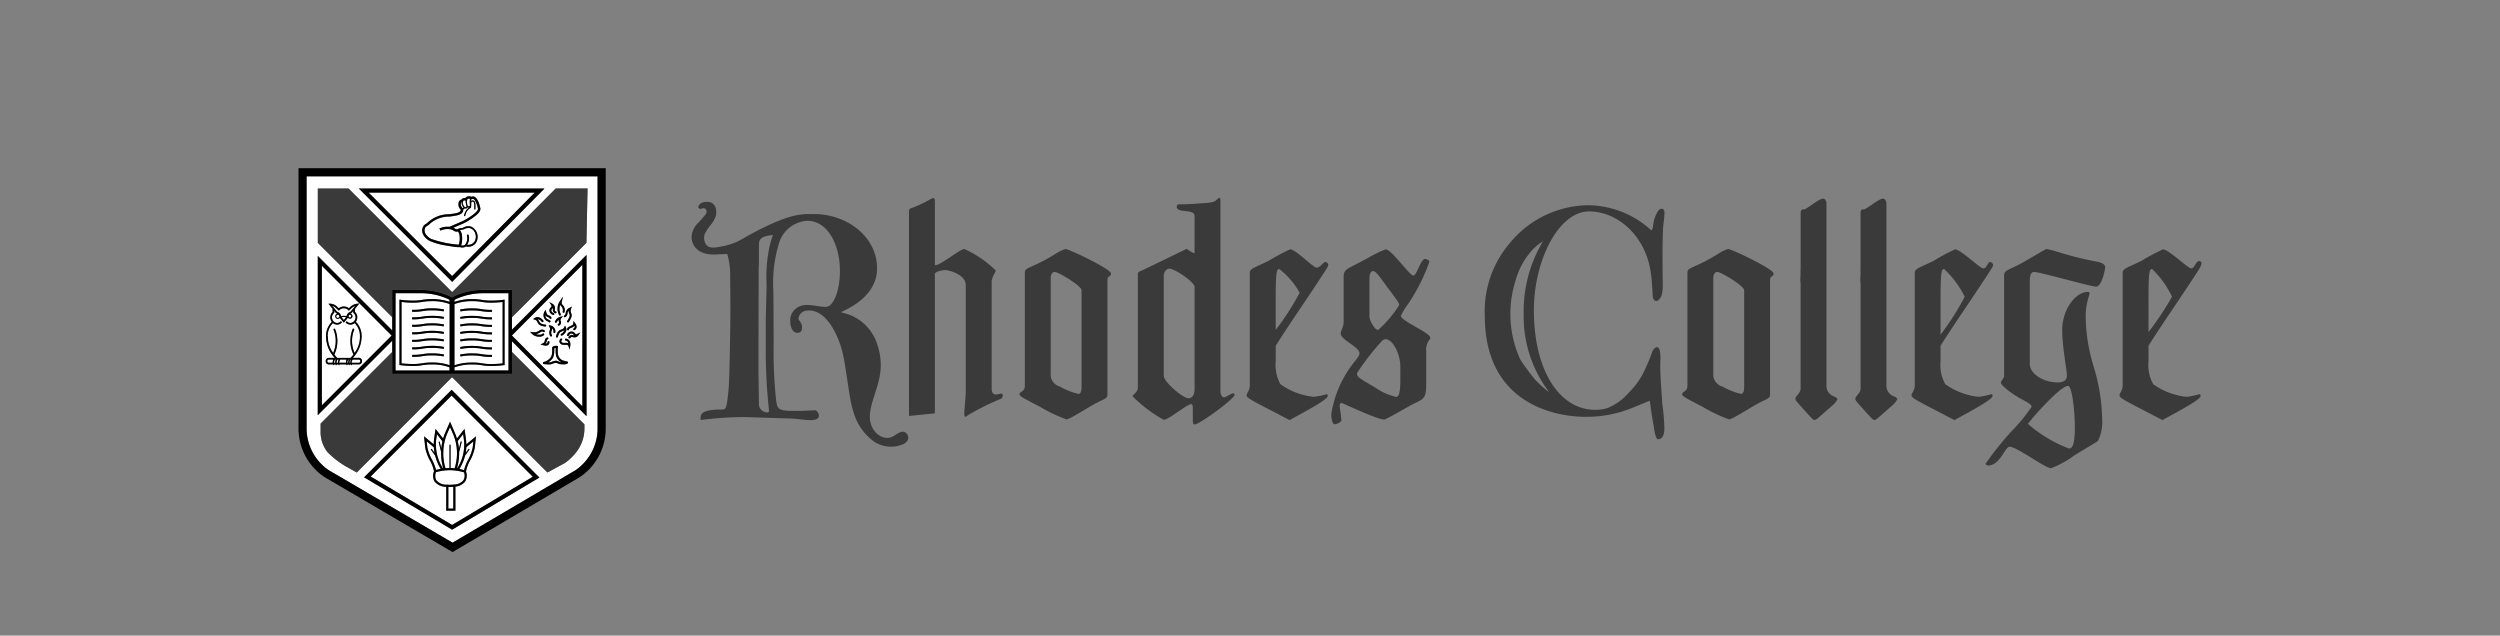 <svg xmlns="http://www.w3.org/2000/svg" width="236" height="60" viewBox="0 0 236 60">
  <rect x="0" y="0" width="236" height="60" fill="#808080" stroke="none"/>
  <g id="Group_1876" data-name="Group 1876" transform="translate(-972 -976)">
    <rect id="Rectangle_1818" data-name="Rectangle 1818" width="236" height="60" transform="translate(972 976)" fill="none"/>
    <g id="logo_1_" data-name="logo (1)" transform="translate(870.18 861.881)">
      <path id="Path_3203" data-name="Path 3203" d="M604.3,171.288c-.083,0-.416.083-.495.083-.277,0-.416-.194-.416-.527v-10.1c0-.472.387-.916.387-1.082a10.5,10.5,0,0,0-2.971-2.026c-.389,0-2.219,1.526-2.723,1.526-.056,0-.056-.027-.056-.083v-6.02c0-.139-.056-.222-.139-.222a.711.711,0,0,0-.335.131c-.124.074-.261.145-.392.213-.248.131-.51.248-.771.371-.132.057-.266.111-.4.165-.106.041-.266.067-.343.157a.312.312,0,0,0-.062.215V173.4l2.442-.248V160c0-.223.692-.371,1-.371.248,0,1.915.371,1.915,1.425V171.2c0,.3-.139,1.692-.139,1.969,0,.194.027.306.111.306s.139-.084.222-.139a23.656,23.656,0,0,1,3.052-1.526.35.35,0,0,0,.248-.333C604.438,171.371,604.383,171.288,604.3,171.288Z" transform="translate(-407.955 -20.013)" fill="#3a3a3a"/>
      <path id="Path_3204" data-name="Path 3204" d="M684.313,191.61a3.988,3.988,0,0,0-1,.5,17.807,17.807,0,0,1-2.164,1.137c-.666.3-.666.333-.666.743v10.542c0,.583-.5.5-.5.8,0,.167.36.361,1.914,1.165a15.407,15.407,0,0,0,2.5,1.193c.389,0,2.219-1.276,3.246-1.748.5-.222.637-.333.637-.554V194.579c0-.527.333-.278.333-.666C688.613,193.5,684.646,191.61,684.313,191.61Zm1.526,13.012c0,.47-.111.665-.306.665a6.824,6.824,0,0,1-1.748-.693,1.188,1.188,0,0,1-.86-1.276v-8.988c0-.306.167-.554.361-.554.389,0,2.552,1.331,2.552,1.719Z" transform="translate(-481.918 -53.985)" fill="#3a3a3a"/>
      <path id="Path_3205" data-name="Path 3205" d="M448.581,177.9c-.938.281-1.98-.662-1.98-1.911,0-1.526,1.03-3.024,1.03-4.91a6.027,6.027,0,0,0-.316-1.911,4.407,4.407,0,0,0-3.4-3.055v-.056c2.99-1.332,3.367-3.135,3.367-4.105,0-3.052-2.914-5.133-5.929-5.133-1.281,0-2.352-.072-6.12,1.97-.4.219-.8.47-1.215.662a6.062,6.062,0,0,1-1.459.434c-.4.073-.968.214-1.321-.078a1.067,1.067,0,0,1-.142-1.265,6.029,6.029,0,0,1,.4-.6,2.8,2.8,0,0,0,.555-.908c.137-.5.025-1.209-.571-1.339a1.31,1.31,0,0,0-.691.041c-.174.059-.563.386-.281.569.114.073.24-.017.355-.037a.3.3,0,0,1,.287.157.4.4,0,0,1-.037.4,8.772,8.772,0,0,1-.844.952,2.039,2.039,0,0,0-.5,1.2c0,.111,0,1.665,2.135,1.665l1.232-.056a6.874,6.874,0,0,1,.276,1.748l.025,3.358c0,.635-.015,2.031-.04,3.472-.031,1.827-.079,3.728-.136,4.24-.2,2.025-.234,1.857-.843,1.869-1.935.031-1.795.572-1.795.99a32.273,32.273,0,0,1,4.2-.277l4.362.139c.479.016.954.1,1.432.131.3.02,1.074.092,1.166-.328.043-.2-.148-.6-.371-.585l-1.2.053c-2.406.032-2.342-.02-2.493-1.324a42.8,42.8,0,0,1-.2-4.906v-.891l-.025-4.217a12.609,12.609,0,0,1,.553-4.55,2.956,2.956,0,0,1,2.662-2.052c1.857,0,3.066,2.163,3.066,4.743,0,1.832-.6,3.385-1.332,3.385-.957,0-2.027-.517-2.86.189a1.441,1.441,0,0,0-.441.665c-.158.5-.026,1.751.756,1.582a.382.382,0,0,0,.287-.334.944.944,0,0,0-.036-.473,1.486,1.486,0,0,0-.238-.381c-.124-.167.03-.454.139-.594a.834.834,0,0,1,.533-.293c1.54-.238,2.647,1.5,3.228,3.218a9.775,9.775,0,0,1,.314,1.188c.124.554.527,3.412.653,4.05a8.81,8.81,0,0,0,.291,1.155,5.194,5.194,0,0,0,1.63,2.51,2.87,2.87,0,0,0,2.987.5.893.893,0,0,0,.5-.418.584.584,0,0,0-.093-.587C449.615,177.027,449.039,177.762,448.581,177.9Zm-11.727-14.382-.077,3.251v2.514a52.105,52.105,0,0,0,.3,6.039c.02.178-.053.318-.479.152a.786.786,0,0,1-.469-.654c0-.39-.016-1.875-.042-3.04v-2.638l.02-7.217c.056-.449-.017-2.212.058-2.516.124-.556,1.145-.58,1.29-.619a8.976,8.976,0,0,0-.437,1.694l-.067.443A14.427,14.427,0,0,0,436.853,163.517Z" transform="translate(-262.667 -22.494)" fill="#3a3a3a"/>
      <path id="Path_3206" data-name="Path 3206" d="M775.666,171.018c-.14,0-.722.387-.866.387-.167,0-.333-.277-.333-.61V152.741c0-.139-.066-.205-.139-.167a2.613,2.613,0,0,0-.311.26.971.971,0,0,1-.356.147,6.032,6.032,0,0,1-.83.087c-.743.069-1.463.11-2.2.11-.179-.012-.29.058-.288.248,0,.266.423.345.533.356,1.151.114,1.151.231,1.151.675v3.191c0,.083,0,.139-.056.139a2.243,2.243,0,0,1-.526-.3.371.371,0,0,0-.194-.084c-.056,0-.277.14-.527.248l-3.551,1.72c-.306.139-.5.194-.5.36v10.768c0,.416-.5.666-.5.8a13.058,13.058,0,0,0,2.941,2.219c.472,0,2.192-1.47,2.579-1.47.139,0,.167.056.167.472V173.6c0,.194.056.361.166.361.444,0,3.774-2.415,3.774-2.8,0,0,0-.007,0-.01a.132.132,0,0,0-.131-.131Zm-3.635-.473c0,.583-.194.944-.582.944-.5,0-2.331-1.526-2.331-2.136v-9.407c0-.36.247-.693.527-.693.527,0,2.385,1.276,2.385,1.72Z" transform="translate(-557.44 -19.771)" fill="#3a3a3a"/>
      <path id="Path_3207" data-name="Path 3207" d="M860.685,193.671a1.112,1.112,0,0,0,.167-.36.341.341,0,0,0-.264-.277c-.223,0-.488.54-.848.54-.306,0-1.968-1.733-2.5-1.733a22.457,22.457,0,0,0-2.025,1.082c-1.027.527-1.776.722-1.776,1.082v10.68c0,.5-.3.722-.3.944,0,.193.3.387,2.025,1.275l2.025,1.055c2.053-1.114,3.607-1.969,3.607-2.275,0-.11-.029-.166-.111-.166a6.854,6.854,0,0,1-1.22.248,6.6,6.6,0,0,1-3.135-1.192,3.723,3.723,0,0,1-.443-2.192v-1.442C857.411,198.526,859.132,196.111,860.685,193.671Zm-4.8,5.778V196.7c0-2.5.054-3,.333-3a7.271,7.271,0,0,1,1.928,2.241A25.6,25.6,0,0,1,855.886,199.448Z" transform="translate(-633.637 -54.186)" fill="#3a3a3a"/>
      <path id="Path_3208" data-name="Path 3208" d="M924.22,198.134a5.092,5.092,0,0,1,.5-.859,17.741,17.741,0,0,0,2.191-4.245c0-.139-.307-.265-.418-.265-.395,0-.79,1.571-1.094,1.571-.36,0-2.066-2.475-2.62-2.475a11.542,11.542,0,0,0-1.748.86l-1.443.749c-.693.36-.777.5-.777,1.114v4.19c0,.333-.277.8-.277,1.055,0,.554,1.776,1.248,1.776,1.857,0,.111-.111.333-.444.749a10.4,10.4,0,0,0-2.219,4.994c0,.527.139.943.306.943.194,0,.668-.2.651-.4-.09-1.012-.318-1.6.015-1.6.139,0,3.328,1.553,4.022,1.553.194,0,2.441-1.332,2.912-1.553.97-.443,1.055-.61,1.055-1.969v-2.912a1.5,1.5,0,0,1,.277-1.053c.083-.111.11-.167.11-.223C926.993,199.716,924.22,198.634,924.22,198.134Zm-2.97-3.551c0-.416.139-.666.333-.666.248,0,.472.306,1.276,1.416l.444.582c.526.722.786,1.058.749,1.22a10.872,10.872,0,0,1-1.942,2.3c-.233.2-.86-.777-.86-1.22Zm2.912,9.738c0,1.026-.139,1.469-.387,1.469a5.467,5.467,0,0,1-1.942-.859c-1.555-.916-1.844-1.051-1.733-1.423a22.344,22.344,0,0,1,2.4-3.071c.73-.5,1.665,1.137,1.665,2.5Z" transform="translate(-690.153 -54.204)" fill="#3a3a3a"/>
      <path id="Path_3209" data-name="Path 3209" d="M1189.663,191.61a4.013,4.013,0,0,0-1,.5,17.81,17.81,0,0,1-2.163,1.137c-.666.3-.666.333-.666.743v10.542c0,.583-.5.5-.5.8,0,.167.36.361,1.913,1.165a15.405,15.405,0,0,0,2.5,1.193c.389,0,2.22-1.276,3.246-1.748.495-.222.639-.333.639-.554V194.579c0-.527.333-.278.333-.666C1193.962,193.5,1190,191.61,1189.663,191.61Zm1.526,13.012c0,.47-.111.665-.306.665a6.842,6.842,0,0,1-1.748-.693,1.188,1.188,0,0,1-.859-1.276v-8.988c0-.306.166-.554.36-.554.389,0,2.552,1.331,2.552,1.719Z" transform="translate(-924.72 -53.985)" fill="#3a3a3a"/>
      <path id="Path_3210" data-name="Path 3210" d="M1367.856,205.682c0-.11-.027-.166-.111-.166a6.855,6.855,0,0,1-1.22.248,6.63,6.63,0,0,1-3.135-1.192,3.723,3.723,0,0,1-.443-2.192v-1.442c1.526-2.412,3.246-4.827,4.8-7.268a1.112,1.112,0,0,0,.167-.36c0-.111-.194-.276-.3-.276-.223,0-.279.609-.639.609-.306,0-2.136-1.8-2.663-1.8a22.45,22.45,0,0,0-2.025,1.082c-1.026.527-1.775.722-1.775,1.082v10.68c0,.5-.306.722-.306.944,0,.193.306.387,2.025,1.275l2.025,1.055C1366.3,206.848,1367.856,205.988,1367.856,205.682Zm-4.91-5.784v-3.2c0-2.5.056-3,.333-3a9.015,9.015,0,0,1,1.949,2.62A25.362,25.362,0,0,1,1362.946,199.9Z" transform="translate(-1077.938 -54.186)" fill="#3a3a3a"/>
      <path id="Path_3211" data-name="Path 3211" d="M1421.258,193.731c.526,0,5.382,1.386,5.853,1.386.583,0,.866-1.748.866-1.8,0-.3-.248-.472-1.055-.61a30.164,30.164,0,0,1-3.412-.866,10.2,10.2,0,0,0-1.082-.277c-.056,0-1.249.722-1.8,1.027a12.79,12.79,0,0,1-1.362.72c-.833.389-.833.444-.833.916v9.348c0,.167-.3.444-.3.61,0,.278,1.137,1.139,2.1,1.637.526.277.8.472.8.637a16.746,16.746,0,0,1-1.915,2.331,30.724,30.724,0,0,0-2.441,3.052.3.3,0,0,0,.248.166c1.158-.035,1.582-1.775,2.025-1.775.694,0,3.357,2.025,3.912,2.025a9.06,9.06,0,0,0,2.219-1.22c.36-.223,2.136-1.276,2.219-1.361a4.08,4.08,0,0,0,.389-2.1,17.839,17.839,0,0,0-.8-4.91,16.589,16.589,0,0,1-.75-4.579,5.869,5.869,0,0,1,.278-2,1.34,1.34,0,0,0,.083-.333v-.008a.132.132,0,0,0-.131-.131h-.007c-1.249,0-2.442,1.748-2.442,3.578,0,1.665.444,3.8.444,4.3,0,.444-.277.666-.866.666-1.386,0-2.635-.832-2.635-1.719v-7.984C1420.87,194.008,1421.008,193.731,1421.258,193.731Zm.277,13.316.3-.328c1.663-1.775,2.333-2.228,2.639-2.228.36,0,.637,2.248.637,3.94,0,1.387-.166,1.969-.555,1.969a12.825,12.825,0,0,1-3.875-2.328l.446-.557Z" transform="translate(-1127.427 -53.941)" fill="#3a3a3a"/>
      <path id="Path_3212" data-name="Path 3212" d="M1526.355,205.5a6.855,6.855,0,0,1-1.22.248,6.6,6.6,0,0,1-3.135-1.192,3.724,3.724,0,0,1-.443-2.192v-1.442c1.525-2.412,3.245-4.827,4.8-7.268a1.714,1.714,0,0,0,.2-.464.23.23,0,0,0-.147-.248c-.391-.1-.469.682-.829.682-.306,0-2.136-1.8-2.664-1.8a22.464,22.464,0,0,0-2.025,1.082c-1.027.527-1.776.722-1.776,1.082v10.68c0,.5-.3.722-.3.944,0,.193.3.387,2.025,1.275l2.025,1.055c2.052-1.114,3.607-1.969,3.607-2.275C1526.467,205.555,1526.438,205.5,1526.355,205.5Zm-4.8-8.822c0-2.5.054-3,.332-3a8.843,8.843,0,0,1,1.886,2.618,27.019,27.019,0,0,1-2.218,3.336Z" transform="translate(-1216.916 -54.169)" fill="#3a3a3a"/>
      <path id="Path_3213" data-name="Path 3213" d="M1321.1,171.87a1.063,1.063,0,0,1-.749-1.055v-17.2a.357.357,0,0,0-.062-.212.272.272,0,0,0-.17-.2c-.371-.16-1.6,1-1.933,1.006a.093.093,0,0,1-.054-.015c-.112,0-.222.11-.222.3v5.386c-.029.194.016.154,0,.427-.017.248-.026.54-.026.6,0,.111.03.227.03.338v9.847c0,.5-.5.694-.5,1.027,0,.083.194.333.8,1,.777.86.887.97,1,.97a.624.624,0,0,0,.277-.139l1.362-1.193a2.027,2.027,0,0,0,.526-.637C1321.388,172.065,1321.3,171.953,1321.1,171.87Z" transform="translate(-1040.453 -20.318)" fill="#3a3a3a"/>
      <path id="Path_3214" data-name="Path 3214" d="M1275.335,171.87a1.057,1.057,0,0,1-.743-1.055v-17.2a.27.27,0,0,0,0-.064.328.328,0,0,0-.059-.153.271.271,0,0,0-.168-.191c-.371-.16-1.6,1-1.932,1.006a.091.091,0,0,1-.054-.015c-.111,0-.222.11-.222.3v5.386c-.007.046-.01.063-.011.069s0,0,0,.012a.482.482,0,0,0,0,.059v.167a1.974,1.974,0,0,0,0,.212c-.012.222-.02.454-.02.5,0,.111.03.227.03.338v9.847c0,.5-.495.694-.495,1.027a.4.4,0,0,0,.094.177c.11.151.329.4.71.822.1.106.184.2.261.288.543.6.641.682.743.682a.457.457,0,0,0,.2-.082c.026-.017.054-.036.082-.057l1.361-1.193a2.027,2.027,0,0,0,.526-.637C1275.633,172.065,1275.529,171.953,1275.335,171.87Z" transform="translate(-1000.356 -20.318)" fill="#3a3a3a"/>
      <path id="Path_3215" data-name="Path 3215" d="M1051.74,158.9a.406.406,0,0,0-.131-.34.28.28,0,0,0-.272,0,.581.581,0,0,0-.208.193,2.933,2.933,0,0,0-.442,1.245c-.048.3-.073.554-.2.554a8.952,8.952,0,0,0-5.941-2.358,9.714,9.714,0,0,0-7.5,3.69,9.892,9.892,0,0,0-2.266,6.741c0,9.211,8.113,9.544,9.453,9.544a11.543,11.543,0,0,0,4.362-.8l1.6-.66a.22.22,0,0,0,.067-.017l.033-.016a.011.011,0,0,0,.011,0,.465.465,0,0,1,.053-.021q.147,1.238.381,2.453v.068s.15,1.13.395,1.114c.637-.051.609-.874.587-1.332q-.03-.628-.089-1.254c-.037-.4-.124-.8-.124-1.2-.074-1.071-.16-2.167-.168-3.251,0-.046.009-.175.014-.339.021-.562.012-1.556-.48-1.266a.837.837,0,0,0-.312.462,20.172,20.172,0,0,1-.866,2.014,7.348,7.348,0,0,1-1.312,1.75,5.3,5.3,0,0,1-2.022,1.465,3.781,3.781,0,0,1-1.177.166c-3.342,0-5.774-3.69-5.774-9.407,0-4.579,2.266-9.321,5.238-9.321a5.1,5.1,0,0,1,2.256.557,6.174,6.174,0,0,1,2.063,1.687,7.279,7.279,0,0,1,1.348,2.826,10.6,10.6,0,0,1,.24,1.733c.021.288.038.578.057.866.016.235-.012.536.181.713.3.272.619-.264.681-.488a3.986,3.986,0,0,0,.1-1.167c-.019-1.662-.041-3.326.026-4.988C1051.621,159.976,1051.74,159.435,1051.74,158.9Zm-13.289,9.633a11.75,11.75,0,0,0,2.321,7.19c.307.38-1.073-.8-1.389-1.248a18.624,18.624,0,0,1-1.245-1.706,10.318,10.318,0,0,1-.454-7.457,7.109,7.109,0,0,1,1.37-2.655,5.7,5.7,0,0,1,.853-.819c.116-.09.326-.186.407-.313A12.876,12.876,0,0,0,1038.451,168.529Z" transform="translate(-792.795 -24.701)" fill="#3a3a3a"/>
      <path id="Path_3216" data-name="Path 3216" d="M258.474,153.831a.113.113,0,0,1,0,.027.311.311,0,0,0,.124.037.088.088,0,0,0,.068-.028.1.1,0,0,0,.025-.08,2.188,2.188,0,0,1,0-.553l-.019-.043c-.014-.025-.059-.03-.1-.022a.165.165,0,0,0-.141.105l-.022.144h-.01A1.575,1.575,0,0,0,258.474,153.831Z" transform="translate(-112.508 -20.297)" fill="#fff"/>
      <path id="Path_3217" data-name="Path 3217" d="M235.434,336.04l.014.023h.027a5.249,5.249,0,0,1-.2-1.564l-.233-.921a.052.052,0,0,1,.037-.062.051.051,0,0,1,.061.037l.153.605a5.118,5.118,0,0,1,.1-.66c-.042-.062-.085-.124-.131-.184l-.386-.5-.08.572a4.234,4.234,0,0,0,.619,2.626Z" transform="translate(-91.814 -177.717)" fill="#fff"/>
      <path id="Path_3218" data-name="Path 3218" d="M185,310.985l7.692,4.573,7.618-4.552-7.665-7.666Zm8.185-3.626.682-.866.145,1.041a4.016,4.016,0,0,1,.026.421l.032-.03.882-.732-.115,1.057a4.129,4.129,0,0,1-.453,1.238,3.488,3.488,0,0,0-.38,1.022,1.075,1.075,0,0,1-.069.925,1.282,1.282,0,0,1-.928.5v2.284h-.866v-2.251a1.375,1.375,0,0,1-1.107-.514,1.081,1.081,0,0,1-.043-.943,3.486,3.486,0,0,0-.379-1.008,4.265,4.265,0,0,1-.453-1.238l-.114-1.059.88.732.036.032a3.947,3.947,0,0,1,.024-.421l.146-1.043.681.866c.014.017.025.035.037.052a4.631,4.631,0,0,1,.166-.483l.486-1.114.485,1.114a5,5,0,0,1,.17.484A.1.1,0,0,1,193.185,307.359Z" transform="translate(-48.193 -151.886)" fill="#fff"/>
      <path id="Path_3219" data-name="Path 3219" d="M253.22,339.408l.262-.365a.05.05,0,1,1,.082.058l-.4.557a4.425,4.425,0,0,1-.542,1.264q.223.042.446.108a4.142,4.142,0,0,1,.384-.983,4.051,4.051,0,0,0,.434-1.177l.061-.559-.5.412c-.057.049-.113.1-.168.152A4.046,4.046,0,0,1,253.22,339.408Z" transform="translate(-107.443 -182.527)" fill="#fff"/>
      <path id="Path_3220" data-name="Path 3220" d="M254.016,175.629a.829.829,0,0,0-.584.106,3.03,3.03,0,0,1-.371.072,1.085,1.085,0,0,1,.2.571,2.167,2.167,0,0,1-.089.88.455.455,0,0,0,.352-.048h.007V177.2a.948.948,0,0,0,.188-.866.084.084,0,0,1,0-.019.084.084,0,0,1,.164-.026,1.115,1.115,0,0,1-.14.9.692.692,0,0,0,.72-.342.9.9,0,0,0,.047-.7A.752.752,0,0,0,254.016,175.629Z" transform="translate(-107.829 -39.969)" fill="#fff"/>
      <path id="Path_3221" data-name="Path 3221" d="M229.122,340.91a4.732,4.732,0,0,1-.521-1.251l-.4-.558a.051.051,0,0,1,.011-.071.05.05,0,0,1,.071.012l.262.365a4.546,4.546,0,0,1-.069-.529c-.057-.053-.115-.106-.175-.158l-.5-.411.061.562a4.134,4.134,0,0,0,.433,1.175,4.23,4.23,0,0,1,.381.964A4.417,4.417,0,0,1,229.122,340.91Z" transform="translate(-85.704 -182.527)" fill="#fff"/>
      <path id="Path_3222" data-name="Path 3222" d="M229.434,156.89a.8.8,0,0,0-.155-.447.52.52,0,0,1-.438-.093.727.727,0,0,0-.356-.124,1.635,1.635,0,0,0-.866.135l-.092-.2a1.849,1.849,0,0,1,.948-.156l1.238-.532c.731-.371,1.493-.927,1.452-1.168-.08-.478-.306-.932-.464-.936a.247.247,0,0,0-.145.033l-.047.057c0,.032-.007.066-.01.1a.264.264,0,0,1,.161-.045c.257,0,.266.329.27.438v.4h-.113v-.4c-.009-.329-.116-.329-.157-.329a.14.14,0,0,0-.1.03.224.224,0,0,0-.031.15,2.142,2.142,0,0,1-.009.286l-.011.111-.026.014a.981.981,0,0,0-.4.394,1.079,1.079,0,0,0-.085.212l-.05.182-.108-.03.049-.182a1.077,1.077,0,0,1,.1-.235l.042.024-.042-.024a1.076,1.076,0,0,1,.329-.371h0a.406.406,0,0,1-.124-.028.253.253,0,0,1-.012.026.189.189,0,0,1-.136.09.283.283,0,0,1-.056,0,.39.39,0,0,1-.092-.012.152.152,0,0,1-.035.054.26.26,0,0,1-.09.054.421.421,0,0,1-.082.287c-.187.248-.656.309-1.2.378a2.8,2.8,0,0,0-1.857.67.914.914,0,0,1-.248.2.593.593,0,0,0-.2.177.62.62,0,0,0,.043.611,1.387,1.387,0,0,0,.522.458,9.81,9.81,0,0,0,2.608.545A1.87,1.87,0,0,0,229.434,156.89Z" transform="translate(-84.222 -20.472)" fill="#fff"/>
      <path id="Path_3223" data-name="Path 3223" d="M234.348,360.471a.887.887,0,0,0,.027.761,1.209,1.209,0,0,0,.99.423.089.089,0,0,1,.111.007h.176a3.318,3.318,0,0,0,.416-.025h.024a1.135,1.135,0,0,0,.854-.415.875.875,0,0,0,.051-.736A4.581,4.581,0,0,0,234.348,360.471Z" transform="translate(-91.367 -201.781)" fill="#fff"/>
      <path id="Path_3224" data-name="Path 3224" d="M253.951,156.334l.03.022a.113.113,0,0,0,.028-.019.07.07,0,0,0,0-.093.676.676,0,0,1-.147-.485c-.027.016-.061.056-.076.155A.455.455,0,0,0,253.951,156.334Z" transform="translate(-108.461 -22.572)" fill="#fff"/>
      <path id="Path_3225" data-name="Path 3225" d="M255.325,154.718a.556.556,0,0,0,.124.416.18.18,0,0,1,.036.074.28.28,0,0,0,.124.012.08.08,0,0,0,.057-.038.1.1,0,0,0,.007-.078,1.69,1.69,0,0,1-.082-.506h-.01c-.14-.062-.2.017-.213.053l-.035.073Z" transform="translate(-109.811 -21.533)" fill="#fff"/>
      <path id="Path_3226" data-name="Path 3226" d="M251.1,333.541a.051.051,0,0,1,.061-.037.052.052,0,0,1,.037.062l-.241.953a4.876,4.876,0,0,1-.217,1.541h.025l.02-.036a4.017,4.017,0,0,0,.63-2.645l-.079-.569-.387.5c-.043.057-.085.116-.124.177a4.776,4.776,0,0,1,.116.7Z" transform="translate(-105.796 -177.708)" fill="#fff"/>
      <path id="Path_3227" data-name="Path 3227" d="M240.574,331.271c.124-.01.255-.017.381-.017v-2.16a.052.052,0,0,1,.051-.051.051.051,0,0,1,.051.051v2.16c.13,0,.26.011.39.023v-.016a4.657,4.657,0,0,0-.13-3.195l-.3-.687-.3.688A4.92,4.92,0,0,0,240.574,331.271Z" transform="translate(-96.712 -172.95)" fill="#fff"/>
      <path id="Path_3228" data-name="Path 3228" d="M244.28,373.009v2.046h.468V373c-.105.009-.214.015-.332.015Z" transform="translate(-100.136 -212.924)" fill="#fff"/>
      <path id="Path_3229" data-name="Path 3229" d="M158.957,241.79a.147.147,0,1,0,.147.147h0a.14.14,0,0,0-.012-.056A.145.145,0,0,0,158.957,241.79Z" transform="translate(-25.244 -97.954)" fill="#fff"/>
      <path id="Path_3230" data-name="Path 3230" d="M168.329,242.05a.13.13,0,1,0-.13-.13s0,0,0,.006A.132.132,0,0,0,168.329,242.05Z" transform="translate(-33.471 -97.954)" fill="#fff"/>
      <path id="Path_3231" data-name="Path 3231" d="M156.253,235.5a.558.558,0,0,1,.371.428.816.816,0,0,1,.51,0,.556.556,0,0,1,.371-.428h.011l.442-.548a.935.935,0,0,0-.337.2l-.266.248-.054-.053a.6.6,0,0,0-.474-.171.6.6,0,0,0-.371.171l-.054.053-.266-.248a.963.963,0,0,0-.345-.21l.451.558Z" transform="translate(-22.598 -91.952)" fill="#fff"/>
      <path id="Path_3232" data-name="Path 3232" d="M183.44,148.57l7.883,7.883,7.8-7.883Zm10.159,4.692a.868.868,0,0,1-.842.407.359.359,0,0,1-.124-.025h-.006a.6.6,0,0,1-.11.062.652.652,0,0,1-.462,0,.324.324,0,0,1-.1.012,3.029,3.029,0,0,1-.316-.025c-.229-.026-.525-.069-.809-.124a6.594,6.594,0,0,1-1.589-.429,1.576,1.576,0,0,1-.605-.538.849.849,0,0,1-.046-.837.757.757,0,0,1,.278-.255.742.742,0,0,0,.187-.149,2.974,2.974,0,0,1,2-.753c.472-.059.917-.115,1.047-.29a.2.2,0,0,0,.04-.142.676.676,0,0,1-.212-.6.366.366,0,0,1,.283-.353.353.353,0,0,1,.36-.139.433.433,0,0,1,.278-.171.337.337,0,0,1,.256.05.536.536,0,0,1,.2-.033c.4.007.63.813.682,1.123.042.248-.212.552-.775.933a8.061,8.061,0,0,1-.792.48l-.972.418a.653.653,0,0,1,.142.087.3.3,0,0,0,.287.038l.045-.017a.536.536,0,0,1,.234-.072.6.6,0,0,0,.17-.019c.038-.015.074-.04.111-.057a.9.9,0,0,1,.728-.045A1.062,1.062,0,0,1,193.6,153.262Z" transform="translate(-46.826 -16.272)" fill="#fff"/>
      <path id="Path_3233" data-name="Path 3233" d="M136.2,159.984a4.777,4.777,0,0,0,2.083,3.95l11.693,6.847,11.618-6.846a4.779,4.779,0,0,0,2.072-3.942V136.2H136.2Zm13.738,9.569-8.317-4.942,8.264-8.26,8.284,8.28Zm8.717-32.205-8.718,8.81-8.811-8.81Zm-21.4,6.364,7.029,7.03V149.5L137.6,142.82l-.349-.348v-5.125h2.9l.541.541,9.239,9.241,9.325-9.325.458-.457h3l-.105,5.13-.191.189-6.851,6.851v1.16l7.043-7.064v15.224l-7.043-7.081v1.007l6.851,6.849v.416a3.642,3.642,0,0,1-.755,2.181,4.975,4.975,0,0,1-1.1,1.052l-1.639.889-9-9-9,9.006-1-.562a8.4,8.4,0,0,1-1.739-1.337,3.093,3.093,0,0,1-.67-2.072v-.649l6.759-6.759v-1.066l-7.029,7.029Z" transform="translate(-5.433 -5.433)" fill="#fff"/>
      <path id="Path_3234" data-name="Path 3234" d="M170.54,276.193h.692a.124.124,0,0,0,.124-.124v-.056a.124.124,0,0,0-.124-.124h-.592A.556.556,0,0,0,170.54,276.193Z" transform="translate(-35.522 -127.833)" fill="#fff"/>
      <path id="Path_3235" data-name="Path 3235" d="M152.8,242.69a2.828,2.828,0,0,0,.03-2.082l-.019-.048a.082.082,0,0,1,.047-.1.081.081,0,0,1,.1.047l.019.048a3,3,0,0,1-.031,2.2l-.062.155a3.249,3.249,0,0,0,.262.3l.006.009h1.262l.006-.009a3.2,3.2,0,0,0,.262-.306l-.062-.153a3,3,0,0,1-.031-2.2l.019-.048a.081.081,0,0,1,.1-.047.082.082,0,0,1,.047.1l-.019.048a2.834,2.834,0,0,0,.03,2.082l.025.062a2.486,2.486,0,0,0,.507-1.569,1.716,1.716,0,0,0-.5-1.25.6.6,0,0,1-.809-.015.08.08,0,0,1,.108-.118.453.453,0,0,0,.306.124.53.53,0,0,0,.293-.931l-.027-.023v-.177l-.163.2-.057.019a.4.4,0,0,0-.073.035.235.235,0,1,1-.213.371l-.389.48-.371-.453a.248.248,0,0,1-.192.1H153.2a.252.252,0,0,1-.015-.5.412.412,0,0,0-.074-.035l-.056-.019-.172-.213v.183l-.027.025a.509.509,0,0,0-.186.4.562.562,0,0,0,.142.379.457.457,0,0,0,.338.155.451.451,0,0,0,.306-.124.08.08,0,0,1,.108.118.609.609,0,0,1-.413.165.6.6,0,0,1-.391-.148,1.73,1.73,0,0,0-.5,1.249,2.5,2.5,0,0,0,.507,1.569Z" transform="translate(-19.505 -95.316)" fill="#fff"/>
      <path id="Path_3236" data-name="Path 3236" d="M147.8,217.552l6.591-6.591L147.8,204.37Zm.371-4.208a.282.282,0,0,1,.281-.281h.578a2.932,2.932,0,0,1-.828-2.048,1.887,1.887,0,0,1,.543-1.352.724.724,0,0,1-.14-.428.667.667,0,0,1,.213-.5v-.311l-.386-.479h.17a1,1,0,0,1,.647.287l.157.146a.755.755,0,0,1,.951,0l.157-.146a1.1,1.1,0,0,1,.641-.286l.188-.019-.407.505v.3a.654.654,0,0,1,.212.5.722.722,0,0,1-.136.426,1.886,1.886,0,0,1,.546,1.354,2.935,2.935,0,0,1-.828,2.048h.583a.282.282,0,0,1,.281.281v.056a.283.283,0,0,1-.281.282h-.679l.006.047a.018.018,0,0,1,0,.016.02.02,0,0,1-.016.007h-.046a.019.019,0,0,1-.019-.014l-.017-.056h-.118l.006.047a.018.018,0,0,1,0,.016.02.02,0,0,1-.016.007h-.046a.019.019,0,0,1-.019-.014l-.017-.056h-.124l.006.047a.018.018,0,0,1,0,.016.017.017,0,0,1-.015.007h-.046a.019.019,0,0,1-.019-.014l-.019-.056h-.657l.007.047a.018.018,0,0,1,0,.016.017.017,0,0,1-.015.007h-.046a.019.019,0,0,1-.019-.014l-.019-.056h-.162v.047a.015.015,0,0,1,0,.016.017.017,0,0,1-.015.007h-.046a.019.019,0,0,1-.019-.014l-.019-.056h-.139l.006.047a.018.018,0,0,1,0,.016.017.017,0,0,1-.015.007h-.046a.019.019,0,0,1-.019-.014l-.019-.056h-.436a.284.284,0,0,1-.281-.282Z" transform="translate(-15.597 -65.165)" fill="#fff"/>
      <path id="Path_3237" data-name="Path 3237" d="M152.124,276.22h.385a.61.61,0,0,1,.054-.3h-.439a.124.124,0,0,0-.124.124v.056A.124.124,0,0,0,152.124,276.22Z" transform="translate(-19.277 -127.859)" fill="#fff"/>
      <path id="Path_3238" data-name="Path 3238" d="M163.089,243.732l.21-.259a.7.7,0,0,0-.42,0Z" transform="translate(-28.81 -99.401)" fill="#fff"/>
      <path id="Path_3239" data-name="Path 3239" d="M167.16,276.22h.1a.6.6,0,0,1,.053-.3h-.046A.566.566,0,0,0,167.16,276.22Z" transform="translate(-32.561 -127.859)" fill="#fff"/>
      <path id="Path_3240" data-name="Path 3240" d="M168.992,275.92h-.042a.556.556,0,0,0-.1.3h.089A.6.6,0,0,1,168.992,275.92Z" transform="translate(-34.042 -127.859)" fill="#fff"/>
      <path id="Path_3241" data-name="Path 3241" d="M299.4,203.62l-6.655,6.675,6.655,6.691Zm-.855,5.557.012-.257.151.209a.526.526,0,0,1,.14.418.425.425,0,0,1-.183.248.091.091,0,0,1-.1-.149.257.257,0,0,0,.11-.136.21.21,0,0,0-.021-.131.542.542,0,0,1-.183.142,1.178,1.178,0,0,1-.115.051.722.722,0,0,0-.179.093c-.03.024-.038.042-.037.047a.092.092,0,0,1-.082.1h-.009a.092.092,0,0,1-.09-.082.239.239,0,0,1,.105-.207.925.925,0,0,1,.224-.118l.1-.046C298.417,209.339,298.535,209.273,298.54,209.177Zm-.725-.99a.592.592,0,0,1,.381-.5l.2-.113-.076.22a.442.442,0,0,0,.006.39c.083.194.113.358-.222.848a.089.089,0,0,1-.074.04.086.086,0,0,1-.051-.016.092.092,0,0,1-.025-.124c.3-.443.257-.551.2-.675a.571.571,0,0,1-.059-.285.363.363,0,0,0-.11.248.435.435,0,0,1-.205.35.09.09,0,1,1-.1-.15.264.264,0,0,0,.126-.236Zm-.332,1.714c-.156.056-.3.108-.4.525a.091.091,0,0,1-.18-.017.094.094,0,0,1,0-.017.024.024,0,0,0,0-.009c.124-.514.344-.59.52-.654a.359.359,0,0,0,.247-.194l.083-.166.08.167c.189.4-.236.709-.361.769a.09.09,0,1,1-.078-.162.576.576,0,0,0,.3-.35.717.717,0,0,1-.209.1Zm-.2-2.847.281-.42-.118.5a.288.288,0,0,0,.092.3l.035.041a.684.684,0,0,1,.137.619.09.09,0,0,1-.179-.016.092.092,0,0,1,0-.025.508.508,0,0,0-.1-.463l-.03-.036a.672.672,0,0,1-.1-.137,1.044,1.044,0,0,0,.026.827.318.318,0,0,1,.028.084.088.088,0,0,1,0,.012.089.089,0,0,1-.079.089h-.012a.091.091,0,0,1-.089-.076.326.326,0,0,0-.016-.041,1.246,1.246,0,0,1,.123-1.256Zm.007,1.485.267-.058-.179.207a.255.255,0,0,0-.038.27.305.305,0,0,1-.147.4.1.1,0,0,1-.045.011h0a.09.09,0,0,1-.043-.17c.1-.053.087-.09.061-.2a.66.66,0,0,1-.026-.181.713.713,0,0,0-.171.231.09.09,0,0,1-.124.045.092.092,0,0,1-.043-.124.773.773,0,0,1,.49-.439Zm-.769,1.068a.262.262,0,0,1,0,.151,1.277,1.277,0,0,0-.062.205.4.4,0,0,0,.054.293.091.091,0,0,1-.03.124.083.083,0,0,1-.047.014.089.089,0,0,1-.079-.045.577.577,0,0,1-.078-.429,1.822,1.822,0,0,1,.068-.23c.012-.03-.032-.124-.052-.171l-.021-.048-.063-.152.162.028a.584.584,0,0,1,.47.626.092.092,0,1,1-.181-.022A.442.442,0,0,0,296.525,209.608Zm.052-2.3a.454.454,0,0,1,.215.5.4.4,0,0,0,0,.124.157.157,0,0,0,.1.1.09.09,0,1,1-.059.171.339.339,0,0,1-.208-.208.508.508,0,0,1-.011-.2v-.108a.659.659,0,0,1-.073.093.355.355,0,0,0-.063.082.216.216,0,0,0,.025.193.312.312,0,0,0,.177.124.09.09,0,0,1-.025.177.083.083,0,0,1-.025,0,.5.5,0,0,1-.281-.2.4.4,0,0,1-.04-.358.5.5,0,0,1,.1-.136.4.4,0,0,0,.057-.072.124.124,0,0,0,0-.147l-.189-.3Zm-.765.743.115-.2.053.229c.054.24.15.278.259.322a.371.371,0,0,1,.228.188.093.093,0,1,1-.168.079c-.022-.051-.058-.067-.131-.1a.522.522,0,0,1-.261-.189.392.392,0,0,0,.166.354.688.688,0,0,0,.092.047.566.566,0,0,1,.2.124.09.09,0,0,1-.067.151h0a.094.094,0,0,1-.068-.031.425.425,0,0,0-.137-.083,1.009,1.009,0,0,1-.115-.061.636.636,0,0,1-.16-.826Zm-.915.59c.371-.248.734.132.812.248a.09.09,0,1,1-.15.1.606.606,0,0,0-.389-.248.726.726,0,0,1,.136.2c.078.146.15.283.578.324a.09.09,0,0,1,0,.181h-.015c-.526-.051-.635-.256-.722-.421a.364.364,0,0,0-.229-.222l-.176-.059Zm.413,1.758a.937.937,0,0,1-.676-.27l-.18-.187.256.035a.827.827,0,0,0,.613-.147l.048-.03a.382.382,0,0,1,.458.019.089.089,0,0,1,0,.124.092.092,0,0,1-.124,0c-.052-.053-.161-.035-.238.01l-.041.026a1.028,1.028,0,0,1-.431.175.877.877,0,0,0,.385.058.4.4,0,0,0,.248-.079.092.092,0,0,1,.124-.022.09.09,0,0,1,.021.124.516.516,0,0,1-.381.156.168.168,0,0,1-.083.015Zm.356.641a.314.314,0,0,0,.184-.26.344.344,0,0,1,.2-.283.091.091,0,1,1,.067.168c-.053.021-.066.058-.09.158a.627.627,0,0,1-.1.248.214.214,0,0,0,.137-.035.124.124,0,0,0,.038-.111.041.041,0,0,1,0,0,.09.09,0,0,1,.181,0,.3.3,0,0,1-.105.26.383.383,0,0,1-.248.075,1.013,1.013,0,0,1-.248-.036l-.247-.064Zm2.324,1.889a.672.672,0,0,1-.361.084,1.471,1.471,0,0,1-.182-.007,1.03,1.03,0,0,1-.288-.045.454.454,0,0,1-.05-.024h-.01a1.436,1.436,0,0,0-.2-.073c-.194,0-.371.135-.566.152h-.054a.5.5,0,0,1-.061,0h-.042a3.071,3.071,0,0,1-.442-.037c-.1-.014-.09-.168,0-.187a1.182,1.182,0,0,0,.676-.449,1,1,0,0,0,.124-.442,4.122,4.122,0,0,0,0-.5.541.541,0,0,1,.155-.1.652.652,0,0,1,.176-.037h.068a.521.521,0,0,1,.16.024,3.638,3.638,0,0,0-.029.556,1.957,1.957,0,0,0,.03.266.763.763,0,0,0,.406.512,2.454,2.454,0,0,0,.468.124.1.1,0,0,1,.027.184Zm.257-1.675-.057.371-.124-.352a.2.2,0,0,0-.16-.1.891.891,0,0,0-.165,0h-.124a.42.42,0,0,1-.335-.149.317.317,0,0,1,.067-.429.091.091,0,0,1,.124.02.09.09,0,0,1-.02.124.124.124,0,0,0-.046.084.13.13,0,0,0,.02.093.267.267,0,0,0,.2.077h.111a1.07,1.07,0,0,1,.2,0,.452.452,0,0,1,.131.04.39.39,0,0,0-.033-.1.267.267,0,0,0-.207-.157.093.093,0,0,1-.083-.1.091.091,0,0,1,.09-.082h.009a.445.445,0,0,1,.353.259.684.684,0,0,1,.053.411Zm.751-.969a.457.457,0,0,1-.517.156.38.38,0,0,0-.124-.012.154.154,0,0,0-.106.083.089.089,0,0,1-.124.042.088.088,0,0,1-.042-.124.331.331,0,0,1,.23-.182.485.485,0,0,1,.2.011c.038.006.074.012.106.015a.6.6,0,0,1-.083-.084.344.344,0,0,0-.074-.071.218.218,0,0,0-.2,0,.319.319,0,0,0-.146.162.09.09,0,0,1-.124.048.089.089,0,0,1-.055-.094.091.091,0,0,1,.006-.025.5.5,0,0,1,.235-.254.4.4,0,0,1,.359,0,.444.444,0,0,1,.124.111.4.4,0,0,0,.066.064.124.124,0,0,0,.147.012l.316-.152Z" transform="translate(-142.598 -64.508)" fill="#fff"/>
      <path id="Path_3242" data-name="Path 3242" d="M159,276.22h.141a.62.62,0,0,1,.053-.3h-.1A.565.565,0,0,0,159,276.22Z" transform="translate(-25.411 -127.859)" fill="#fff"/>
      <path id="Path_3243" data-name="Path 3243" d="M157.262,275.92h-.073a.565.565,0,0,0-.1.3h.124A.6.6,0,0,1,157.262,275.92Z" transform="translate(-23.737 -127.859)" fill="#fff"/>
      <path id="Path_3244" data-name="Path 3244" d="M321.716,268.383a.964.964,0,0,1-.5-.63.032.032,0,0,0,0-.01.053.053,0,0,1,0-.01,2.169,2.169,0,0,1-.033-.291,3.773,3.773,0,0,1,.011-.392.657.657,0,0,0-.115.02h-.011l-.019.006a3.826,3.826,0,0,1-.007.42,1.222,1.222,0,0,1-.149.525.181.181,0,0,1-.017.025,1.608,1.608,0,0,1-.394.358h.149a.9.9,0,0,0,.219-.064,1.063,1.063,0,0,1,.359-.09.148.148,0,0,1,.041,0,1.028,1.028,0,0,1,.177.059l.049.021h.014l.027.012.021.011a.857.857,0,0,0,.224.032l-.025-.009Z" transform="translate(-166.904 -120.087)" fill="#fff"/>
      <path id="Path_3245" data-name="Path 3245" d="M161.07,276.22h.636a.61.61,0,0,1,.054-.3h-.59A.578.578,0,0,0,161.07,276.22Z" transform="translate(-27.224 -127.859)" fill="#fff"/>
      <path id="Path_3246" data-name="Path 3246" d="M159,130H130v24.551a5.518,5.518,0,0,0,2.452,4.605l11.7,6.853.39.228.387-.229,11.618-6.846a5.506,5.506,0,0,0,2.451-4.6Zm-.767,24.56a4.783,4.783,0,0,1-2.072,3.942l-11.618,6.846-11.7-6.847a4.775,4.775,0,0,1-2.083-3.95V130.767h27.47Z"/>
      <path id="Path_3247" data-name="Path 3247" d="M193.523,145.47H176l8.811,8.81Zm-16.6.384h15.684l-7.8,7.883Z" transform="translate(-40.307 -13.555)"/>
      <path id="Path_3248" data-name="Path 3248" d="M180,307.26l8.312,4.942,8.236-4.922L188.264,299Zm8.312,4.5-7.694-4.573,7.645-7.645,7.665,7.666Z" transform="translate(-43.811 -148.083)"/>
      <path id="Path_3249" data-name="Path 3249" d="M154.469,154.989a6.449,6.449,0,0,1,2.681.588h.01l.227.124.213-.131a6.449,6.449,0,0,1,2.681-.588h2.739v2.6l6.851-6.851.191-.189.105-5.13h-3l-.458.457-.23.235-.007.007-9.088,9.09-9.239-9.241-.541-.541h-2.9v5.129l.349.348,6.684,6.684v-2.589Z" transform="translate(-12.881 -13.503)" fill="#3a3a3a"/>
      <path id="Path_3250" data-name="Path 3250" d="M159.372,272.1h-5.757v-2.055l-6.759,6.759v.646a3.1,3.1,0,0,0,.67,2.072,8.541,8.541,0,0,0,1.739,1.337l1,.562,9-9,9,9,1.639-.889a4.975,4.975,0,0,0,1.1-1.052,3.642,3.642,0,0,0,.755-2.181v-.416l-6.851-6.849V272.1Z" transform="translate(-14.767 -122.698)" fill="#3a3a3a"/>
      <path id="Path_3251" data-name="Path 3251" d="M204,232.614h5.1v-.3a4.633,4.633,0,0,0-1.662-.271,4.859,4.859,0,0,0-.9.069,5.223,5.223,0,0,1-.708.071,9.782,9.782,0,0,1-1.375-.074l-.082-.01v-6.175l.108.016a8.958,8.958,0,0,0,1.343.076,5.138,5.138,0,0,0,.686-.068,5.139,5.139,0,0,1,.929-.072,4.973,4.973,0,0,1,1.661.259v-.188l-.124-.073a6.148,6.148,0,0,0-2.545-.556H204Z" transform="translate(-64.841 -83.522)" fill="#fff"/>
      <path id="Path_3252" data-name="Path 3252" d="M209.814,237.272a5.136,5.136,0,0,0,.686-.068,5.268,5.268,0,0,1,.929-.072,4.986,4.986,0,0,1,1.661.257V231.61a4.648,4.648,0,0,0-1.662-.272,5.2,5.2,0,0,0-.9.069,5.223,5.223,0,0,1-.708.071,8.867,8.867,0,0,1-1.27-.064v5.8A9.558,9.558,0,0,0,209.814,237.272Zm-.26-5.109h.295a4.753,4.753,0,0,0,.686-.068c.137-.021.28-.043.463-.057l.29-.014h.176a5.728,5.728,0,0,1,1.1.106l-.037.183a5.521,5.521,0,0,0-1.062-.1h-.17l-.285.014c-.173.014-.306.033-.446.056a5.448,5.448,0,0,1-.708.069h-.3Zm3.008.672-.037.183a5.63,5.63,0,0,0-1.062-.1h-.17l-.285.014c-.173.012-.306.033-.446.054a5.223,5.223,0,0,1-.708.071h-.3v-.187h.295a5.135,5.135,0,0,0,.686-.068c.137-.021.28-.043.463-.057l.29-.014h.176a5.715,5.715,0,0,1,1.107.105Zm-3.008.743h.295a4.958,4.958,0,0,0,.686-.067c.137-.021.28-.043.463-.057l.29-.014h.177a5.712,5.712,0,0,1,1.1.106l-.037.183a5.433,5.433,0,0,0-1.062-.1h-.17l-.285.012c-.173.014-.306.035-.446.056a5.049,5.049,0,0,1-.708.069h-.3Zm0,.709h.295a4.753,4.753,0,0,0,.686-.068c.137-.021.28-.042.463-.057l.29-.014h.176a5.727,5.727,0,0,1,1.1.106l-.037.183a5.519,5.519,0,0,0-1.062-.1h-.17l-.285.014c-.173.014-.306.033-.446.056a5.246,5.246,0,0,1-.708.069h-.3Zm3.008.672-.037.184a5.524,5.524,0,0,0-1.062-.1h-.17l-.285.014c-.173.014-.306.033-.446.054a5.226,5.226,0,0,1-.708.071h-.3v-.187h.295a5.135,5.135,0,0,0,.686-.068c.137-.021.28-.043.463-.057l.29-.014h.176a5.814,5.814,0,0,1,1.107.108Zm-3.008.743h.295a5.135,5.135,0,0,0,.686-.068c.137-.021.28-.043.463-.057l.29-.014h.177a5.716,5.716,0,0,1,1.1.105l-.037.183a5.53,5.53,0,0,0-1.062-.1h-.17l-.285.014c-.173.012-.306.033-.446.054a5.221,5.221,0,0,1-.708.071h-.3Zm0,.709h.295a4.958,4.958,0,0,0,.686-.067c.137-.022.28-.043.463-.057l.29-.014h.176a5.727,5.727,0,0,1,1.1.106l-.037.183a5.524,5.524,0,0,0-1.062-.1h-.17l-.285.012c-.173.014-.306.033-.446.056a5.049,5.049,0,0,1-.708.069h-.3Z" transform="translate(-68.828 -88.795)" fill="#fff"/>
      <path id="Path_3253" data-name="Path 3253" d="M253.457,231.462a8.852,8.852,0,0,1-1.269.064,5.242,5.242,0,0,1-.709-.071,4.947,4.947,0,0,0-.9-.069,4.509,4.509,0,0,0-1.662.272l-.007-.02v5.8a4.951,4.951,0,0,1,1.67-.261,5.229,5.229,0,0,1,.928.072,5.16,5.16,0,0,0,.686.068,9.577,9.577,0,0,0,1.265-.062Zm-1.1,5.19h-.2a5.048,5.048,0,0,1-.708-.069c-.141-.022-.274-.042-.449-.056l-.285-.014h-.166a5.553,5.553,0,0,0-1.063.1l-.036-.183a5.7,5.7,0,0,1,1.1-.106h.173l.29.012c.187.015.328.036.467.058a4.959,4.959,0,0,0,.684.067h.295v.187Zm.1-.709h-.3a5.239,5.239,0,0,1-.709-.071c-.14-.021-.272-.042-.448-.056l-.285-.012h-.166a5.552,5.552,0,0,0-1.063.1l-.036-.183a5.7,5.7,0,0,1,1.1-.105h.173l.29.014c.187.014.328.036.465.057a5.181,5.181,0,0,0,.686.068h.295Zm-3.006-.933a5.8,5.8,0,0,1,1.1-.105h.173l.29.014c.187.014.328.036.465.057a5.176,5.176,0,0,0,.686.068h.295v.187h-.3a5.239,5.239,0,0,1-.709-.071c-.14-.021-.272-.041-.448-.054l-.285-.014h-.166a5.534,5.534,0,0,0-1.063.1Zm3.006-.484h-.3a5.245,5.245,0,0,1-.708-.069c-.141-.022-.274-.042-.449-.056l-.285-.014h-.166a5.553,5.553,0,0,0-1.063.1l-.036-.183a5.694,5.694,0,0,1,1.1-.106h.173l.29.014c.187.015.328.036.467.057a4.738,4.738,0,0,0,.684.068h.295Zm-.1-.709h-.2a5.066,5.066,0,0,1-.709-.069c-.14-.021-.272-.042-.448-.056l-.285-.012h-.166a5.456,5.456,0,0,0-1.063.1l-.036-.183a5.694,5.694,0,0,1,1.1-.106h.173l.29.014c.187.014.328.036.465.057a5,5,0,0,0,.686.067h.295v.187Zm-2.909-.933a5.7,5.7,0,0,1,1.1-.105h.173l.29.014c.187.014.328.036.465.057a5.176,5.176,0,0,0,.686.068h.295v.187h-.3a5.243,5.243,0,0,1-.709-.071c-.14-.021-.272-.042-.448-.054l-.285-.014h-.166a5.645,5.645,0,0,0-1.063.1Zm3.006-.485h-.3a5.45,5.45,0,0,1-.708-.069c-.141-.022-.274-.042-.449-.056l-.285-.014h-.166a5.553,5.553,0,0,0-1.063.1l-.036-.183a5.694,5.694,0,0,1,1.1-.106h.173l.29.014c.187.014.328.036.467.057a4.736,4.736,0,0,0,.684.068h.295Z" transform="translate(-104.192 -88.837)" fill="#fff"/>
      <path id="Path_3254" data-name="Path 3254" d="M248.9,225.962v.177a4.951,4.951,0,0,1,1.67-.261,5.114,5.114,0,0,1,.928.072,5.16,5.16,0,0,0,.686.068,8.941,8.941,0,0,0,1.344-.076l.106-.016V232.1l-.082.01a9.579,9.579,0,0,1-1.375.074,5.241,5.241,0,0,1-.709-.071,4.84,4.84,0,0,0-.9-.069,4.551,4.551,0,0,0-1.662.271l-.007-.019v.316h5.109V225.32h-2.426a6.14,6.14,0,0,0-2.541.554Z" transform="translate(-104.184 -83.522)" fill="#fff"/>
      <path id="Path_3255" data-name="Path 3255" d="M228.176,323.29l-.486,1.114a4.633,4.633,0,0,0-.166.483c-.012-.017-.024-.035-.037-.052l-.681-.866-.146,1.043a3.949,3.949,0,0,0-.024.421l-.036-.032-.88-.731.114,1.059a4.213,4.213,0,0,0,.453,1.238,3.486,3.486,0,0,1,.379,1.008,1.08,1.08,0,0,0,.043.943,1.374,1.374,0,0,0,1.107.514v2.261h.866v-2.275a1.282,1.282,0,0,0,.928-.5,1.075,1.075,0,0,0,.069-.925,3.437,3.437,0,0,1,.38-1.022,4.23,4.23,0,0,0,.453-1.238l.115-1.057-.882.732-.032.03a4.02,4.02,0,0,0-.026-.421l-.145-1.041-.682.866c-.012.015-.024.032-.035.048a5,5,0,0,0-.17-.484Zm-.3,1.194.3-.688.3.687a4.656,4.656,0,0,1,.144,3.195v.016c-.13-.012-.26-.021-.39-.024v-2.16a.051.051,0,0,0-.051-.051.052.052,0,0,0-.051.051v2.16c-.124,0-.254.007-.381.017A4.919,4.919,0,0,1,227.875,324.484Zm-1.015.559.08-.572.386.5c.046.061.089.124.131.184a5.12,5.12,0,0,0-.1.66l-.153-.605a.051.051,0,0,0-.061-.037.052.052,0,0,0-.037.062l.233.921a5.25,5.25,0,0,0,.2,1.558h-.027l-.014-.024-.015-.02A4.235,4.235,0,0,1,226.86,325.044Zm-.824.667-.061-.562.5.411c.059.052.118.105.175.158a4.548,4.548,0,0,0,.069.529l-.262-.365a.049.049,0,0,0-.071-.012.051.051,0,0,0-.011.071l.4.558a4.732,4.732,0,0,0,.521,1.251c-.147.027-.295.059-.441.1a4.229,4.229,0,0,0-.381-.964A4.035,4.035,0,0,1,226.036,325.711Zm2.449,5.786h-.468v-2.046h.136c.124,0,.227-.006.332-.015Zm.962-2.686a1.134,1.134,0,0,1-.854.415h-.024a3.312,3.312,0,0,1-.416.025h-.176a.089.089,0,0,0-.111-.007,1.24,1.24,0,0,1-.99-.423.887.887,0,0,1-.027-.761,4.58,4.58,0,0,1,2.644.019A.846.846,0,0,1,229.447,328.811Zm.434-3.25.5-.412-.061.559a4.088,4.088,0,0,1-.434,1.177,4.143,4.143,0,0,0-.384.983q-.223-.064-.446-.108a4.423,4.423,0,0,0,.54-1.264l.4-.557a.05.05,0,1,0-.082-.058l-.262.365a4.047,4.047,0,0,0,.063-.533C229.769,325.661,229.824,325.606,229.881,325.561Zm-.856-.6.387-.5.079.569a4.017,4.017,0,0,1-.63,2.645l-.02.036h-.025a4.876,4.876,0,0,0,.217-1.541l.241-.953a.052.052,0,0,0-.037-.062.051.051,0,0,0-.061.037l-.162.637a4.778,4.778,0,0,0-.116-.7C228.939,325.08,228.981,325.02,229.025,324.963Z" transform="translate(-83.873 -169.366)"/>
      <path id="Path_3256" data-name="Path 3256" d="M151.01,238.859h.418l.019.056a.019.019,0,0,0,.019.014h.046a.017.017,0,0,0,.015-.007.018.018,0,0,0,0-.016l-.006-.047h.139l.019.056a.019.019,0,0,0,.019.014h.057a.017.017,0,0,0,.015-.007.015.015,0,0,0,0-.016v-.047h.162l.019.056a.019.019,0,0,0,.019.014h.046a.017.017,0,0,0,.015-.007.018.018,0,0,0,0-.016l-.007-.047h.657l.019.056a.019.019,0,0,0,.019.014h.046a.017.017,0,0,0,.015-.007.018.018,0,0,0,0-.016l-.006-.047h.124l.017.056a.019.019,0,0,0,.019.014h.046a.02.02,0,0,0,.016-.007.018.018,0,0,0,0-.016l-.006-.047h.11l.017.056a.019.019,0,0,0,.019.014h.046a.02.02,0,0,0,.016-.007.018.018,0,0,0,0-.016l-.006-.047h.68a.283.283,0,0,0,.281-.282v-.056a.282.282,0,0,0-.281-.281h-.583a2.935,2.935,0,0,0,.828-2.048,1.889,1.889,0,0,0-.546-1.354.722.722,0,0,0,.136-.426.654.654,0,0,0-.212-.5v-.3l.407-.5-.188.019a1.1,1.1,0,0,0-.641.286l-.157.146a.755.755,0,0,0-.951,0l-.157-.146a1,1,0,0,0-.647-.287h-.17l.386.479v.311a.667.667,0,0,0-.213.5.724.724,0,0,0,.14.428,1.878,1.878,0,0,0-.543,1.352,2.932,2.932,0,0,0,.828,2.048h-.573a.282.282,0,0,0-.281.281v.056s0,.007,0,.01A.283.283,0,0,0,151.01,238.859Zm2.062-.459h.042a.6.6,0,0,0-.053.3h-.089a.556.556,0,0,1,.1-.3Zm-.213.3h-.1a.565.565,0,0,1,.1-.3h.051A.6.6,0,0,0,152.859,238.7Zm-.214,0h-.64a.579.579,0,0,1,.1-.3h.59A.61.61,0,0,0,152.645,238.7Zm-.753,0h-.14a.566.566,0,0,1,.1-.3h.1A.619.619,0,0,0,151.893,238.7Zm-.281-.3h.073a.6.6,0,0,0-.053.3h-.124a.565.565,0,0,1,.108-.3Zm2.379.124v.056a.124.124,0,0,1-.124.124h-.692a.556.556,0,0,1,.1-.3h.592a.124.124,0,0,1,.127.118Zm-2.293-4.988.266.248.054-.053a.6.6,0,0,1,.371-.171.6.6,0,0,1,.474.171l.054.053.266-.248a.936.936,0,0,1,.337-.2l-.442.548h-.011a.556.556,0,0,0-.371.428.816.816,0,0,0-.51,0,.558.558,0,0,0-.371-.428H151.8l-.451-.558a.963.963,0,0,1,.349.208Zm.319.788h0a.147.147,0,1,1-.147-.147.145.145,0,0,1,.135.089.141.141,0,0,1,.016.058Zm1-.146a.124.124,0,1,1-.13.13h0a.132.132,0,0,1,.131-.131h0Zm-.371.236-.21.259-.209-.259a.7.7,0,0,1,.426,0Zm-1.733,1.793a1.72,1.72,0,0,1,.5-1.249.6.6,0,0,0,.391.149.609.609,0,0,0,.413-.165.08.08,0,0,0-.108-.118.451.451,0,0,1-.306.124.457.457,0,0,1-.338-.155.562.562,0,0,1-.142-.379.509.509,0,0,1,.186-.4l.027-.025v-.187l.172.213.056.019a.411.411,0,0,1,.074.035.248.248,0,1,0,.234.4l.371.453.389-.48a.236.236,0,1,0,.213-.371.4.4,0,0,1,.073-.035l.057-.019.163-.2v.177l.027.023a.53.53,0,0,1-.3.93.453.453,0,0,1-.306-.124.08.08,0,0,0-.108.118.609.609,0,0,0,.413.165.6.6,0,0,0,.4-.15,1.717,1.717,0,0,1,.5,1.25,2.5,2.5,0,0,1-.507,1.569l-.025-.062a2.834,2.834,0,0,1-.03-2.082l.019-.048a.082.082,0,0,0-.047-.1.081.081,0,0,0-.1.047l-.019.048a3,3,0,0,0,.031,2.2l.062.153a3.192,3.192,0,0,1-.262.306l-.006.009h-1.262l-.006-.009a3.249,3.249,0,0,1-.262-.3l.062-.155a3,3,0,0,0,.028-2.2l-.019-.048a.081.081,0,0,0-.1-.047.082.082,0,0,0-.047.1l.019.048a2.828,2.828,0,0,1-.03,2.082l-.025.062a2.511,2.511,0,0,1-.5-1.569Zm-.03,2.316a.124.124,0,0,1,.124-.124h.439a.61.61,0,0,0-.054.3h-.382a.124.124,0,0,1-.124-.124Z" transform="translate(-18.163 -90.339)"/>
      <path id="Path_3257" data-name="Path 3257" d="M229,154.258a.9.9,0,0,0-.728.045c-.037.017-.073.042-.111.057a.6.6,0,0,1-.17.019.535.535,0,0,0-.234.072l-.045.017a.3.3,0,0,1-.287-.038.654.654,0,0,0-.142-.087l.972-.418a8.067,8.067,0,0,0,.8-.473c.563-.381.817-.687.775-.933-.052-.309-.277-1.114-.682-1.123a.536.536,0,0,0-.2.033.337.337,0,0,0-.256-.05.433.433,0,0,0-.278.171.353.353,0,0,0-.36.139.369.369,0,0,0-.283.353.676.676,0,0,0,.212.6.2.2,0,0,1-.04.142c-.13.175-.576.23-1.047.29a2.974,2.974,0,0,0-2,.753.741.741,0,0,1-.187.149.757.757,0,0,0-.278.255.849.849,0,0,0,.046.837,1.576,1.576,0,0,0,.605.538,6.594,6.594,0,0,0,1.589.429c.285.05.58.093.809.124a3.029,3.029,0,0,0,.316.025.324.324,0,0,0,.1-.012.652.652,0,0,0,.462,0,.6.6,0,0,0,.11-.062h.006a.359.359,0,0,0,.124.025.868.868,0,0,0,.842-.407A1.074,1.074,0,0,0,229,154.258Zm-.415-2.561a.165.165,0,0,1,.141-.105c.04-.007.085,0,.1.022l.019.043a2.19,2.19,0,0,0,0,.553.1.1,0,0,1-.025.08.088.088,0,0,1-.068.028.311.311,0,0,1-.124-.037.113.113,0,0,0,0-.027,1.575,1.575,0,0,1-.073-.42h.01Zm-.371.137c.017-.036.073-.115.213-.053h.01a1.692,1.692,0,0,0,.082.506.1.1,0,0,1-.007.078.08.08,0,0,1-.057.038.28.28,0,0,1-.124-.012.18.18,0,0,0-.036-.074.555.555,0,0,1-.124-.416Zm-.225.234c.015-.1.048-.139.075-.155a.676.676,0,0,0,.147.485.07.07,0,0,1,0,.093.114.114,0,0,1-.028.019l-.03-.022A.455.455,0,0,1,227.992,152.069Zm-2.8,3.334a1.386,1.386,0,0,1-.522-.458.62.62,0,0,1-.043-.611.593.593,0,0,1,.2-.177.914.914,0,0,0,.248-.2,2.782,2.782,0,0,1,1.857-.67c.542-.068,1.011-.124,1.2-.378a.421.421,0,0,0,.082-.287.26.26,0,0,0,.09-.054.152.152,0,0,0,.035-.054.387.387,0,0,0,.092.012.278.278,0,0,0,.056,0,.189.189,0,0,0,.136-.09.249.249,0,0,0,.012-.026.405.405,0,0,0,.124.028h0a1.076,1.076,0,0,0-.329.371l.042.024-.042-.024a1.077,1.077,0,0,0-.1.235l-.049.182.108.03.049-.182a1.078,1.078,0,0,1,.085-.212.981.981,0,0,1,.4-.394l.026-.014.011-.111a2.139,2.139,0,0,0,.009-.286.224.224,0,0,1,.031-.15.14.14,0,0,1,.1-.03c.041,0,.149,0,.157.329v.4h.113v-.4c0-.109-.012-.438-.27-.438a.263.263,0,0,0-.161.045.337.337,0,0,1,.01-.1l.047-.057a.247.247,0,0,1,.145-.033c.158,0,.384.458.464.936.041.241-.72.795-1.452,1.168l-1.238.532a1.849,1.849,0,0,0-.948.156l.092.2a1.635,1.635,0,0,1,.866-.135.727.727,0,0,1,.356.124.52.52,0,0,0,.438.093.8.8,0,0,1,.155.447,1.872,1.872,0,0,1-.078.8A9.868,9.868,0,0,1,225.191,155.4Zm4.115.205a.692.692,0,0,1-.72.342,1.115,1.115,0,0,0,.14-.9.084.084,0,0,0-.162.045.948.948,0,0,1-.188.866c-.2.24,0,0,0,.006h-.007a.455.455,0,0,1-.352.048,2.166,2.166,0,0,0,.089-.88,1.085,1.085,0,0,0-.2-.571,3.443,3.443,0,0,0,.371-.072.83.83,0,0,1,.584-.106.752.752,0,0,1,.5.519A.9.9,0,0,1,229.306,155.608Z" transform="translate(-82.665 -18.727)"/>
      <path id="Path_3258" data-name="Path 3258" d="M216.926,237.186a5.451,5.451,0,0,0,.708-.069c.14-.022.272-.042.446-.056l.285-.014h.17a5.519,5.519,0,0,1,1.062.1l.037-.183a5.724,5.724,0,0,0-1.1-.106h-.176l-.29.014c-.183.014-.326.036-.463.057a4.756,4.756,0,0,1-.691.071h-.295v.187h.1C216.791,237.188,216.86,237.188,216.926,237.186Z" transform="translate(-75.899 -93.634)"/>
      <path id="Path_3259" data-name="Path 3259" d="M218.393,242.59l-.29.014c-.183.014-.326.036-.463.057a5.141,5.141,0,0,1-.686.068h-.295v.187h.3a5.22,5.22,0,0,0,.708-.071c.14-.021.272-.042.446-.054l.285-.014h.17a5.635,5.635,0,0,1,1.062.1l.037-.183a5.72,5.72,0,0,0-1.1-.105Z" transform="translate(-75.934 -98.655)"/>
      <path id="Path_3260" data-name="Path 3260" d="M216.961,248.635a5.049,5.049,0,0,0,.708-.069c.14-.021.272-.042.446-.056l.285-.012h.17a5.433,5.433,0,0,1,1.062.1l.037-.183a5.715,5.715,0,0,0-1.1-.106h-.177l-.29.014c-.183.014-.326.036-.463.057a4.959,4.959,0,0,1-.686.067h-.295v.187h.1A.824.824,0,0,0,216.961,248.635Z" transform="translate(-75.934 -103.667)"/>
      <path id="Path_3261" data-name="Path 3261" d="M216.961,254.365a5.241,5.241,0,0,0,.708-.069c.14-.022.272-.042.446-.056l.285-.014h.17a5.521,5.521,0,0,1,1.062.1l.037-.183a5.727,5.727,0,0,0-1.1-.106h-.176l-.29.014c-.183.015-.326.036-.463.057a4.754,4.754,0,0,1-.686.068h-.295v.187h.1C216.826,254.369,216.9,254.368,216.961,254.365Z" transform="translate(-75.934 -108.688)"/>
      <path id="Path_3262" data-name="Path 3262" d="M218.393,259.77l-.29.014c-.183.014-.326.036-.463.057a5.136,5.136,0,0,1-.686.068h-.295v.187h.3a5.225,5.225,0,0,0,.708-.071c.14-.021.272-.041.446-.054l.285-.014h.17a5.518,5.518,0,0,1,1.062.1l.037-.184a5.816,5.816,0,0,0-1.1-.105Z" transform="translate(-75.934 -113.708)"/>
      <path id="Path_3263" data-name="Path 3263" d="M216.961,265.825a5.216,5.216,0,0,0,.708-.071c.14-.021.272-.042.446-.054l.285-.014h.17a5.532,5.532,0,0,1,1.062.1l.037-.183a5.716,5.716,0,0,0-1.1-.105h-.177l-.29.014c-.183.014-.326.036-.463.057a5.136,5.136,0,0,1-.686.068h-.295v.187Z" transform="translate(-75.934 -118.729)"/>
      <path id="Path_3264" data-name="Path 3264" d="M216.961,271.554a5.044,5.044,0,0,0,.708-.069c.14-.022.272-.042.446-.056l.285-.012h.17a5.521,5.521,0,0,1,1.062.1l.037-.183a5.724,5.724,0,0,0-1.1-.106h-.176l-.29.014c-.183.014-.326.035-.463.057a4.949,4.949,0,0,1-.686.067h-.295v.187h.1C216.826,271.558,216.9,271.557,216.961,271.554Z" transform="translate(-75.934 -123.75)"/>
      <path id="Path_3265" data-name="Path 3265" d="M151.729,204.22v3.12h11.3v-3.077l7.043,7.081V196.12l-7.043,7.064v-3.761H160.28a6.45,6.45,0,0,0-2.681.588l-.213.131-.227-.124h-.01a6.449,6.449,0,0,0-2.681-.588h-2.74v3.823l-7.029-7.03v15.026Zm17.947-7.171v13.367l-6.655-6.691Zm-24.592,13.274V197.141l6.591,6.591Zm6.956-10.589h2.428a6.148,6.148,0,0,1,2.545.556l.124.073v.188a4.973,4.973,0,0,0-1.661-.259,5.141,5.141,0,0,0-.93.072,5.135,5.135,0,0,1-.686.068,8.957,8.957,0,0,1-1.343-.076l-.108-.016v6.175l.082.01a9.78,9.78,0,0,0,1.375.074,5.223,5.223,0,0,0,.708-.071,4.861,4.861,0,0,1,.9-.069,4.542,4.542,0,0,1,1.662.271v.3h-5.1Zm10.667,0v7.294H157.6v-.316l.007.019a4.683,4.683,0,0,1,1.662-.271,4.838,4.838,0,0,1,.9.069,5.241,5.241,0,0,0,.709.071,9.581,9.581,0,0,0,1.375-.074l.082-.01v-6.175l-.106.016a8.939,8.939,0,0,1-1.344.076,5.158,5.158,0,0,1-.686-.068,5.115,5.115,0,0,0-.928-.072,4.952,4.952,0,0,0-1.67.261v-.177l.141-.088a6.14,6.14,0,0,1,2.541-.554Zm-10.1.827a8.869,8.869,0,0,0,1.27.064,5.223,5.223,0,0,0,.708-.071,5.205,5.205,0,0,1,.9-.069,4.494,4.494,0,0,1,1.662.272v5.779a4.985,4.985,0,0,0-1.661-.257,5.264,5.264,0,0,0-.93.072,5.133,5.133,0,0,1-.686.068,9.556,9.556,0,0,1-1.264-.062Zm9.544,5.8a9.575,9.575,0,0,1-1.265.062,5.155,5.155,0,0,1-.686-.068,5.229,5.229,0,0,0-.928-.072,4.952,4.952,0,0,0-1.67.261v-5.809l.007.02a4.673,4.673,0,0,1,1.662-.272,4.948,4.948,0,0,1,.9.069,5.241,5.241,0,0,0,.709.071,8.852,8.852,0,0,0,1.269-.064Z" transform="translate(-12.881 -57.936)"/>
      <path id="Path_3266" data-name="Path 3266" d="M255.962,237.019a4.738,4.738,0,0,1-.684-.068c-.139-.021-.28-.043-.467-.057l-.29-.014h-.173a5.7,5.7,0,0,0-1.1.106l.036.183a5.556,5.556,0,0,1,1.063-.1h.166l.285.014c.176.014.308.033.449.056a5.446,5.446,0,0,0,.708.069h.3v-.187Z" transform="translate(-107.995 -93.651)"/>
      <path id="Path_3267" data-name="Path 3267" d="M254.532,242.777l.285.014c.176.012.308.033.448.054a5.239,5.239,0,0,0,.709.071h.3v-.187h-.295a5.181,5.181,0,0,1-.686-.068c-.137-.021-.278-.043-.465-.057l-.29-.014h-.173a5.707,5.707,0,0,0-1.1.105l.036.183a5.648,5.648,0,0,1,1.063-.1Z" transform="translate(-108.013 -98.655)"/>
      <path id="Path_3268" data-name="Path 3268" d="M255.962,248.457a5,5,0,0,1-.686-.067c-.137-.021-.279-.043-.465-.057l-.29-.014h-.173a5.7,5.7,0,0,0-1.1.106l.036.183a5.456,5.456,0,0,1,1.063-.1h.166l.285.012c.176.014.308.035.448.056a5.062,5.062,0,0,0,.709.069h.3v-.187C256.155,248.461,256.056,248.461,255.962,248.457Z" transform="translate(-107.995 -103.675)"/>
      <path id="Path_3269" data-name="Path 3269" d="M255.962,254.179a4.738,4.738,0,0,1-.684-.068c-.139-.021-.28-.042-.467-.057l-.29-.014h-.173a5.7,5.7,0,0,0-1.1.106l.036.183a5.553,5.553,0,0,1,1.063-.1h.166l.285.014c.176.014.308.033.449.056a5.241,5.241,0,0,0,.708.069h.3v-.187C256.156,254.182,256.057,254.181,255.962,254.179Z" transform="translate(-107.995 -108.688)"/>
      <path id="Path_3270" data-name="Path 3270" d="M254.532,259.957l.285.014c.176.014.308.033.448.054a5.244,5.244,0,0,0,.709.071h.3v-.187h-.295a5.181,5.181,0,0,1-.686-.068c-.137-.021-.278-.043-.465-.057l-.29-.014h-.173a5.8,5.8,0,0,0-1.1.105l.036.184a5.531,5.531,0,0,1,1.063-.1Z" transform="translate(-108.013 -113.708)"/>
      <path id="Path_3271" data-name="Path 3271" d="M255.962,265.639a5.18,5.18,0,0,1-.686-.068c-.137-.021-.279-.043-.465-.057l-.29-.014h-.173a5.707,5.707,0,0,0-1.1.105l.036.183a5.555,5.555,0,0,1,1.063-.1h.166l.285.012c.176.014.308.035.448.056a5.234,5.234,0,0,0,.709.071h.3v-.187C256.155,265.642,256.056,265.641,255.962,265.639Z" transform="translate(-107.995 -118.729)"/>
      <path id="Path_3272" data-name="Path 3272" d="M255.962,271.367a4.954,4.954,0,0,1-.684-.067c-.139-.022-.28-.043-.467-.058l-.29-.012h-.173a5.7,5.7,0,0,0-1.1.106l.036.183a5.553,5.553,0,0,1,1.063-.1h.166l.285.014c.176.014.308.033.449.056a5.049,5.049,0,0,0,.708.069h.3v-.187C256.156,271.371,256.057,271.371,255.962,271.367Z" transform="translate(-107.995 -123.75)"/>
      <path id="Path_3273" data-name="Path 3273" d="M318.7,266.981a2.457,2.457,0,0,1-.468-.124.763.763,0,0,1-.406-.512,1.958,1.958,0,0,1-.03-.266,3.642,3.642,0,0,1,.028-.556.521.521,0,0,0-.16-.024H317.6a.652.652,0,0,0-.176.037.541.541,0,0,0-.155.1,4.122,4.122,0,0,1,0,.5,1.006,1.006,0,0,1-.124.442,1.182,1.182,0,0,1-.676.449c-.09.019-.1.173,0,.187a3.069,3.069,0,0,0,.442.037h.042a.491.491,0,0,0,.061,0h.054c.2-.017.371-.147.566-.152a1.444,1.444,0,0,1,.2.073h.01a.445.445,0,0,0,.049.024,1.03,1.03,0,0,0,.288.045c.061,0,.124.007.182.007a.672.672,0,0,0,.361-.084.1.1,0,0,0-.027-.179Zm-.743.027-.021-.011-.027-.012H317.9l-.049-.021a1.026,1.026,0,0,0-.177-.059.148.148,0,0,0-.041,0,1.063,1.063,0,0,0-.359.09.894.894,0,0,1-.219.064H316.9a1.609,1.609,0,0,0,.394-.358.187.187,0,0,0,.017-.025,1.221,1.221,0,0,0,.149-.525,3.834,3.834,0,0,0,.007-.42l.019-.006h.011a.66.66,0,0,1,.115-.02,3.782,3.782,0,0,0-.011.392,2.169,2.169,0,0,0,.033.291c.018.1,0,.006,0,.01a.032.032,0,0,1,0,.01.964.964,0,0,0,.5.63l.015.007.025.009A.86.86,0,0,1,317.957,267.009Z" transform="translate(-163.327 -118.729)"/>
      <path id="Path_3274" data-name="Path 3274" d="M317.135,238.875a1.007,1.007,0,0,0,.115.061.425.425,0,0,1,.137.083.094.094,0,0,0,.068.031h0a.09.09,0,0,0,.067-.151.567.567,0,0,0-.2-.124.689.689,0,0,1-.092-.047.391.391,0,0,1-.166-.354.521.521,0,0,0,.261.189c.073.028.109.045.131.1a.09.09,0,0,0,.124.045.089.089,0,0,0,.045-.124.372.372,0,0,0-.228-.188c-.109-.043-.2-.082-.259-.322l-.053-.229-.115.2A.635.635,0,0,0,317.135,238.875Z" transform="translate(-163.757 -94.493)"/>
      <path id="Path_3275" data-name="Path 3275" d="M321.479,232.552a.4.4,0,0,1-.057.072.5.5,0,0,0-.1.136.405.405,0,0,0,.04.358.5.5,0,0,0,.281.2.082.082,0,0,0,.025,0,.09.09,0,0,0,.025-.177.312.312,0,0,1-.177-.124.217.217,0,0,1-.025-.193.356.356,0,0,1,.063-.082.659.659,0,0,0,.073-.093v.108a.508.508,0,0,0,.011.2.339.339,0,0,0,.208.208.09.09,0,1,0,.059-.171.157.157,0,0,1-.1-.1.4.4,0,0,1,0-.124.454.454,0,0,0-.215-.5l-.308-.167.189.3A.124.124,0,0,1,321.479,232.552Z" transform="translate(-167.614 -89.472)"/>
      <path id="Path_3276" data-name="Path 3276" d="M327.691,229.622a.091.091,0,0,0,.089.076h.012a.089.089,0,0,0,.079-.089.094.094,0,0,0,0-.012.318.318,0,0,0-.029-.084,1.044,1.044,0,0,1-.026-.827.671.671,0,0,0,.1.137l.03.036a.508.508,0,0,1,.1.463.09.09,0,1,0,.176.041.684.684,0,0,0-.137-.619l-.035-.041a.288.288,0,0,1-.092-.3l.118-.5-.281.42a1.247,1.247,0,0,0-.124,1.248A.34.34,0,0,1,327.691,229.622Z" transform="translate(-173.109 -85.792)"/>
      <path id="Path_3277" data-name="Path 3277" d="M332.389,236.442a.091.091,0,0,0,.124.025.435.435,0,0,0,.205-.35.363.363,0,0,1,.11-.248.571.571,0,0,0,.059.285c.053.124.1.231-.2.675a.092.092,0,0,0,.025.124.086.086,0,0,0,.051.016.089.089,0,0,0,.074-.04c.334-.5.3-.653.222-.848a.442.442,0,0,1-.006-.39l.076-.22-.2.113a.592.592,0,0,0-.381.5.264.264,0,0,1-.124.227.09.09,0,0,0-.026.13Z" transform="translate(-177.324 -92.416)"/>
      <path id="Path_3278" data-name="Path 3278" d="M325.658,243.454a.09.09,0,0,0,.124-.045.714.714,0,0,1,.171-.231.661.661,0,0,0,.026.181c.026.111.036.149-.061.2a.09.09,0,0,0,.043.17h0a.1.1,0,0,0,.045-.011.307.307,0,0,0,.147-.4.255.255,0,0,1,.038-.27l.179-.207-.267.058a.773.773,0,0,0-.486.436A.092.092,0,0,0,325.658,243.454Z" transform="translate(-171.399 -98.874)"/>
      <path id="Path_3279" data-name="Path 3279" d="M309.325,244.063c.087.165.2.371.722.421h.012a.09.09,0,0,0,0-.181c-.428-.041-.5-.178-.578-.324a.725.725,0,0,0-.136-.2.659.659,0,0,1,.389.248.09.09,0,1,0,.15-.1c-.078-.114-.442-.5-.812-.248l-.155.1.176.059A.364.364,0,0,1,309.325,244.063Z" transform="translate(-156.775 -99.538)"/>
      <path id="Path_3280" data-name="Path 3280" d="M326.89,250.814a.09.09,0,1,0,.078.162c.124-.059.551-.371.361-.769l-.08-.167-.083.166a.359.359,0,0,1-.248.194c-.176.063-.395.14-.52.654v.009a.1.1,0,0,0,0,.017.091.091,0,0,0,.18.017c.1-.417.247-.469.4-.525a.718.718,0,0,0,.215-.108A.681.681,0,0,1,326.89,250.814Z" transform="translate(-172.089 -105.183)"/>
      <path id="Path_3281" data-name="Path 3281" d="M321.351,250.434a.093.093,0,0,0,.1-.079.584.584,0,0,0-.47-.626l-.162-.028.063.152.021.048c.02.042.064.141.052.171a1.815,1.815,0,0,0-.068.23.577.577,0,0,0,.078.426.089.089,0,0,0,.077.042.083.083,0,0,0,.047-.014.091.091,0,0,0,.03-.124.4.4,0,0,1-.054-.293,1.279,1.279,0,0,1,.062-.205.261.261,0,0,0,0-.151.442.442,0,0,1,.142.348.09.09,0,0,0,0,.013A.092.092,0,0,0,321.351,250.434Z" transform="translate(-167.202 -104.885)"/>
      <path id="Path_3282" data-name="Path 3282" d="M307.9,253.627a.09.09,0,0,0-.021-.124.092.092,0,0,0-.124.022.4.4,0,0,1-.247.079.877.877,0,0,1-.385-.058,1.029,1.029,0,0,0,.431-.175l.041-.026c.077-.045.186-.063.238-.01a.092.092,0,0,0,.124,0,.089.089,0,0,0,0-.124.382.382,0,0,0-.458-.019l-.048.03a.827.827,0,0,1-.613.147l-.256-.035.179.187a.937.937,0,0,0,.676.27h.08A.517.517,0,0,0,307.9,253.627Z" transform="translate(-154.725 -107.887)"/>
      <path id="Path_3283" data-name="Path 3283" d="M314.978,259.919a.383.383,0,0,0,.248-.076.3.3,0,0,0,.105-.26.09.09,0,0,0-.181,0s0,0,0,0a.124.124,0,0,1-.038.111.214.214,0,0,1-.137.035.627.627,0,0,0,.1-.248c.025-.1.037-.137.09-.158a.091.091,0,1,0-.067-.168.344.344,0,0,0-.2.283.314.314,0,0,1-.184.26l-.235.106.248.064A1.012,1.012,0,0,0,314.978,259.919Z" transform="translate(-161.647 -113.172)"/>
      <path id="Path_3284" data-name="Path 3284" d="M329.658,259.921h-.009a.091.091,0,0,0-.09.082.093.093,0,0,0,.083.1.268.268,0,0,1,.207.157.389.389,0,0,1,.033.1.453.453,0,0,0-.131-.04,1.065,1.065,0,0,0-.2,0h-.111a.267.267,0,0,1-.2-.077.13.13,0,0,1-.02-.093.124.124,0,0,1,.046-.084.09.09,0,0,0,.02-.124.091.091,0,0,0-.124-.02.317.317,0,0,0-.064.432.42.42,0,0,0,.335.149h.124a.888.888,0,0,1,.165,0,.2.2,0,0,1,.16.1l.124.352.057-.371a.685.685,0,0,0-.05-.41A.445.445,0,0,0,329.658,259.921Z" transform="translate(-174.409 -113.831)"/>
      <path id="Path_3285" data-name="Path 3285" d="M335.158,246.905a.927.927,0,0,0-.224.118.239.239,0,0,0-.105.207.092.092,0,0,0,.09.082h.009a.092.092,0,0,0,.082-.1c0-.049.007-.024.037-.047a.724.724,0,0,1,.18-.093,1.182,1.182,0,0,0,.115-.051.542.542,0,0,0,.183-.142.21.21,0,0,1,.021.131.257.257,0,0,1-.11.136.091.091,0,0,0,.1.149.425.425,0,0,0,.183-.248.526.526,0,0,0-.14-.418l-.151-.209-.012.257c0,.1-.124.162-.158.179Z" transform="translate(-179.477 -102.011)"/>
      <path id="Path_3286" data-name="Path 3286" d="M335.614,254.813a.393.393,0,0,1-.066-.064.444.444,0,0,0-.124-.111.4.4,0,0,0-.359,0,.5.5,0,0,0-.235.254.093.093,0,0,0,.172.071.319.319,0,0,1,.146-.162.218.218,0,0,1,.2,0,.346.346,0,0,1,.074.071.6.6,0,0,0,.083.084.729.729,0,0,1-.106-.015.485.485,0,0,0-.2-.011.331.331,0,0,0-.23.182.092.092,0,1,0,.166.082.154.154,0,0,1,.106-.083.38.38,0,0,1,.124.012.458.458,0,0,0,.517-.156l.2-.286-.316.152A.124.124,0,0,1,335.614,254.813Z" transform="translate(-179.473 -109.174)"/>
    </g>
  </g>
</svg>
